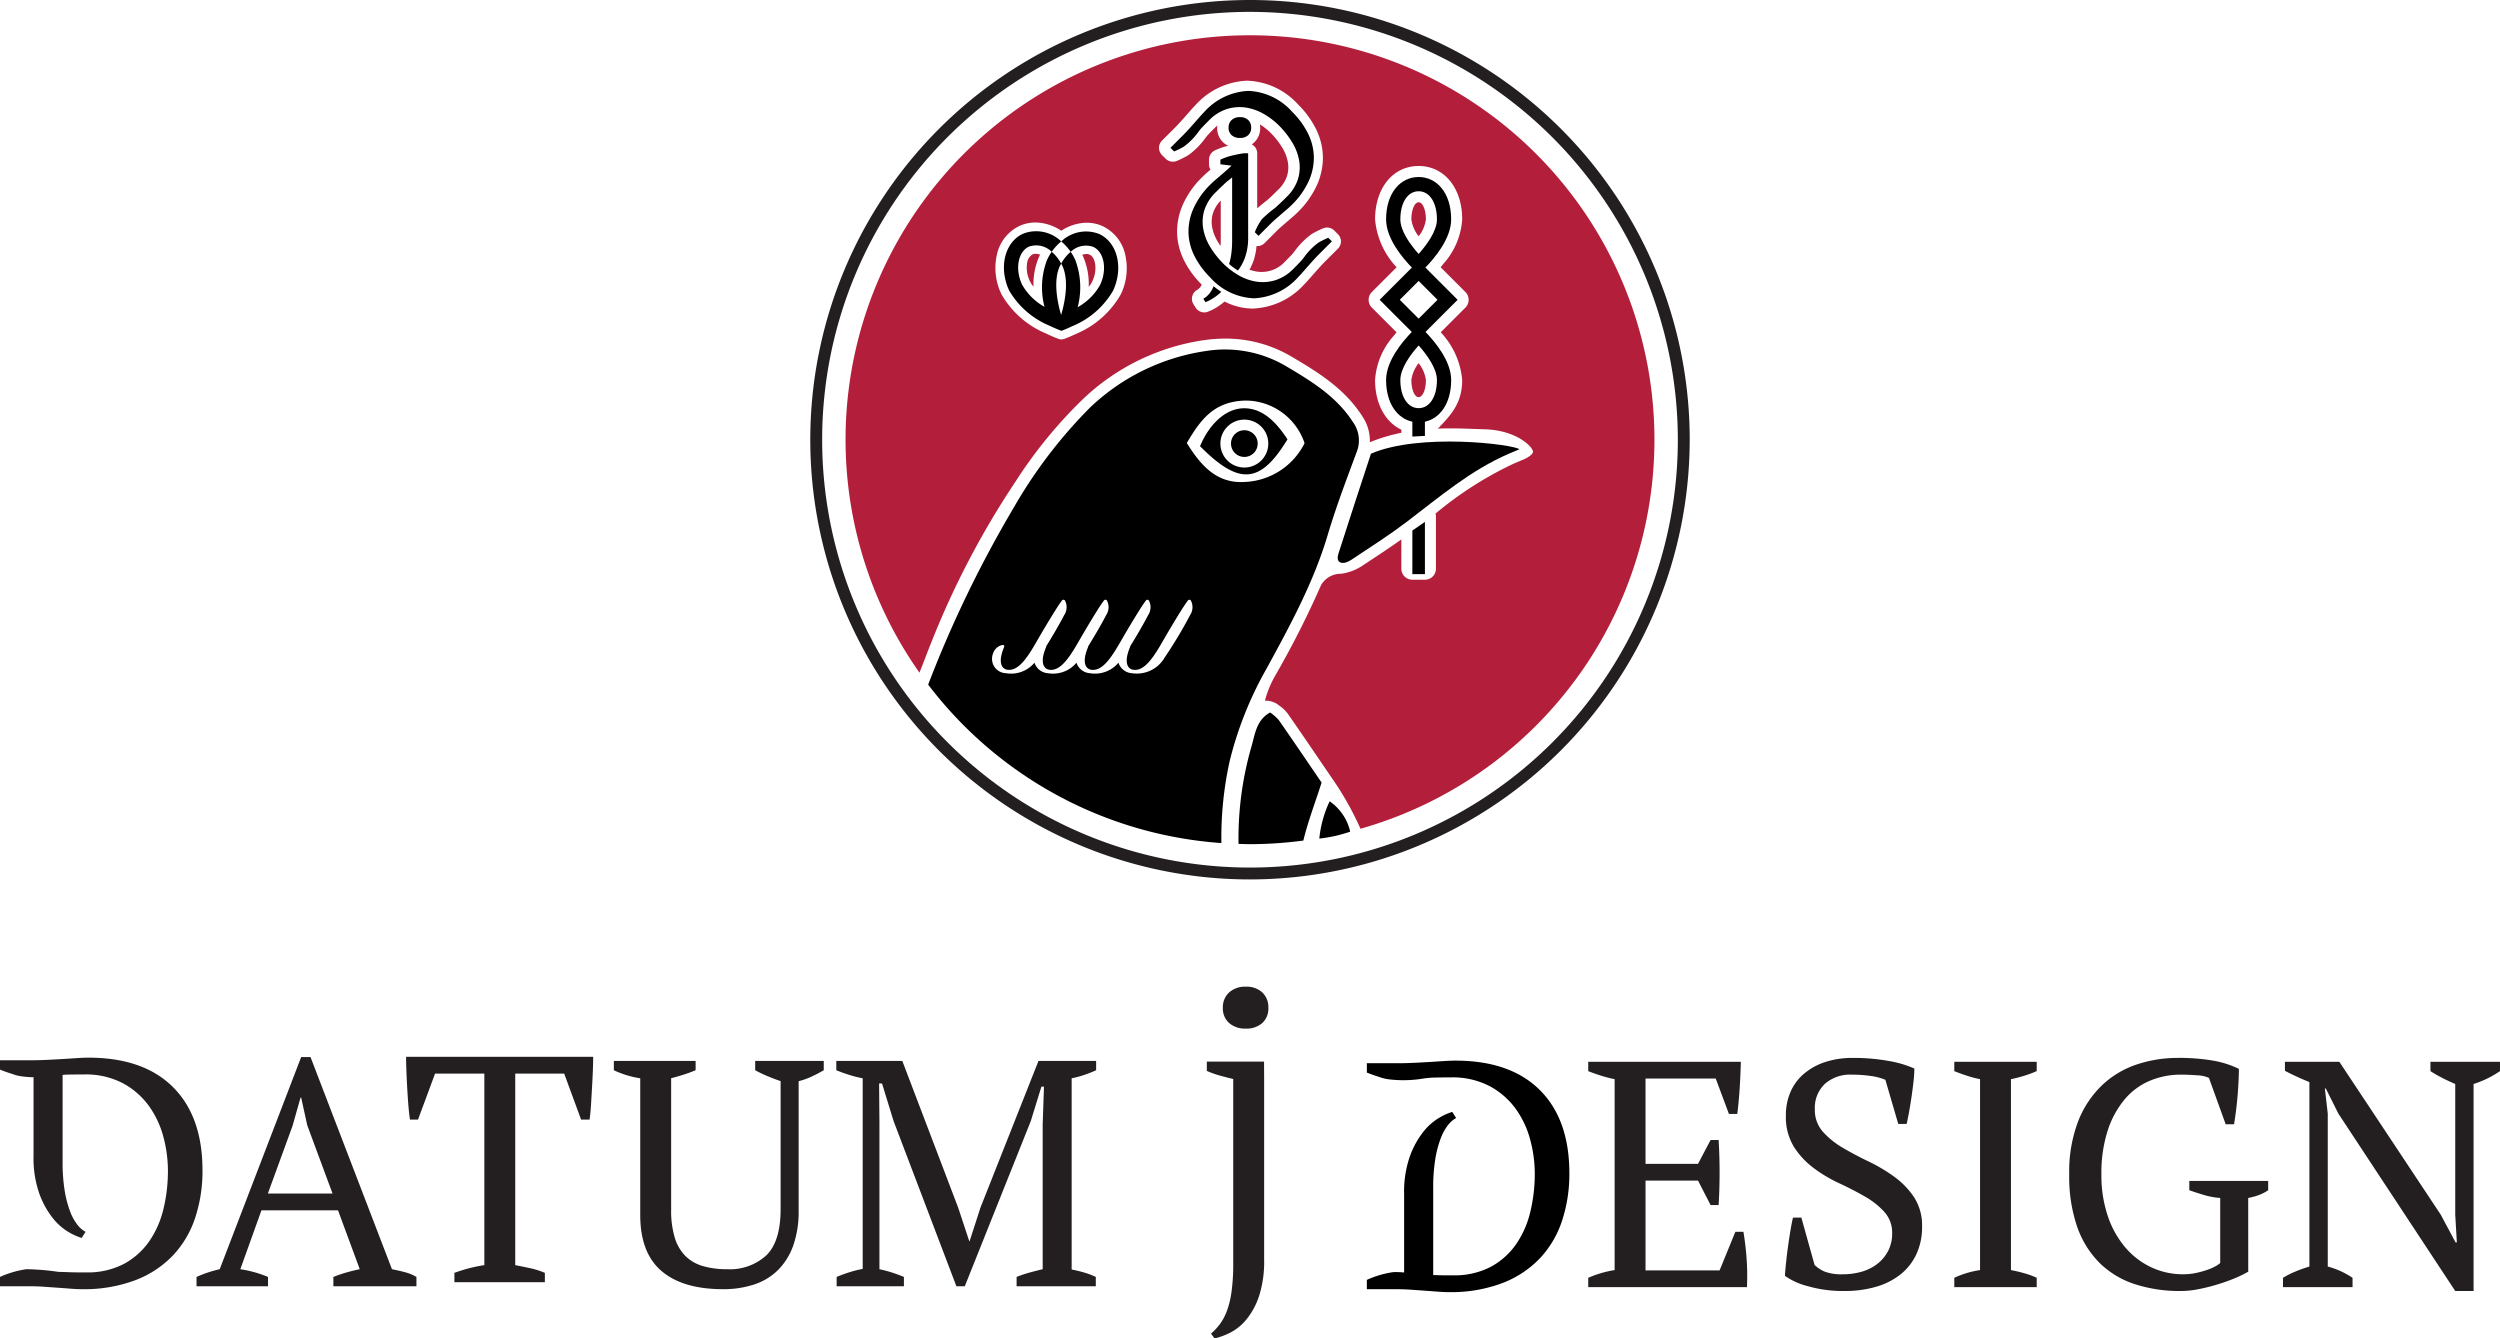 <svg xmlns="http://www.w3.org/2000/svg" viewBox="0 0 255.845 136.975"><defs><style>.cls-1{fill:#231f20;}.cls-2{fill:#b31e3b;}</style></defs><g id="Layer_2" data-name="Layer 2"><g id="Logo_Development" data-name="Logo Development"><path class="cls-1" d="M127.493,105.264a2.407,2.407,0,0,0,1.686-.568,2.002,2.002,0,0,0,.623-1.558,2.062,2.062,0,0,0-.623-1.576,2.365,2.365,0,0,0-1.686-.587,2.43,2.43,0,0,0-1.705.587,2.033,2.033,0,0,0-.641,1.576,1.974,1.974,0,0,0,.641,1.558A2.474,2.474,0,0,0,127.493,105.264Z"/><path class="cls-1" d="M27.427,131.634H20.113v-.955a12.547,12.547,0,0,1,2.372-.791l8.336-21.713h.956l8.335,21.713q.659.132,1.302.297a4.652,4.652,0,0,1,1.203.494v.955h-8.501v-.955a13.958,13.958,0,0,1,1.351-.461q.692-.198,1.351-.329l-2.228-6.029H26.757l-2.163,6.029a11.967,11.967,0,0,1,2.833.791Zm-.015-9.489h6.62l-2.589-6.985-.622-2.833h-.065l-.82,2.899Z"/><path class="cls-1" d="M55.76,131.216H46.502v-.955q.724-.264,1.466-.461a15.175,15.175,0,0,1,1.598-.329v-19.604H44.525l-1.746,4.711h-.824q-.098-.658-.165-1.499c-.044-.56-.082-1.131-.115-1.714q-.049-.873-.082-1.713-.033-.84-.033-1.499H60.702q0,.66-.033,1.483-.033.824-.084,1.698-.05.873-.1,1.713-.05.84-.15,1.532H59.469l-1.732-4.711H52.729v19.604q.856.165,1.598.329a8.057,8.057,0,0,1,1.433.461Z"/><path class="cls-1" d="M62.819,108.571H71.188v.952q-.626.264-1.252.461-.626.197-1.252.36v13.435a9.541,9.541,0,0,0,.378,2.906,4.491,4.491,0,0,0,1.104,1.873,4.199,4.199,0,0,0,1.795,1.018,8.635,8.635,0,0,0,2.422.312,5.528,5.528,0,0,0,4.053-1.429q1.449-1.429,1.45-4.714V110.64q-.759-.263-1.417-.542a11.496,11.496,0,0,1-1.186-.575v-.952h7.018v.956q-.625.363-1.268.659a7.388,7.388,0,0,1-1.301.461v13.213a10.477,10.477,0,0,1-.56,3.624,6.71,6.71,0,0,1-1.565,2.503,6.23,6.23,0,0,1-2.438,1.467,10.011,10.011,0,0,1-3.18.478q-4.119,0-6.293-1.862-2.175-1.861-2.175-5.716V110.351a9.812,9.812,0,0,1-2.701-.824Z"/><path class="cls-1" d="M112.142,131.634h-8.105v-.955a12.407,12.407,0,0,1,1.318-.445q.658-.18,1.351-.346V115.062l.132-3.855h-.264l-1.087,3.526-6.754,16.902h-.857L91.45,114.732l-1.186-3.855h-.297l.033,4.185v14.827q.625.132,1.252.329.625.198,1.252.461v.955H85.619v-.955q.625-.264,1.301-.477a11.785,11.785,0,0,1,1.367-.346V110.351a11.783,11.783,0,0,1-1.367-.346q-.676-.214-1.334-.477v-.956h6.754l5.733,15.058,1.12,3.393h.033l1.12-3.46,5.931-14.991h5.898v.956q-.593.264-1.219.477a10.024,10.024,0,0,1-1.285.346V129.921q.692.132,1.301.313a8.33,8.33,0,0,1,1.17.445Z"/><path class="cls-1" d="M123.504,108.64h5.856l.009,1.78v18.451a11.488,11.488,0,0,1-.527,3.789,7.553,7.553,0,0,1-1.301,2.389,5.241,5.241,0,0,1-1.647,1.334,7.436,7.436,0,0,1-1.598.593l-.363-.494a6.366,6.366,0,0,0,.906-.972,5.503,5.503,0,0,0,.725-1.367,9.363,9.363,0,0,0,.477-2.01,21.503,21.503,0,0,0,.165-2.9V110.42q-.725-.165-1.416-.363a9.689,9.689,0,0,1-1.285-.461Z"/><path class="cls-1" d="M178.155,108.66q-.034,1.319-.116,2.653t-.247,2.685h-.857l-1.351-3.624h-7.183v8.731h5.371l1.285-2.438h.824a56.002,56.002,0,0,1,0,6.655h-.824l-1.285-2.503h-5.371v9.192h7.578l1.615-3.954h.824q.231,1.384.329,2.801a24.855,24.855,0,0,1,.033,2.866H162.537v-.955a10.886,10.886,0,0,1,2.701-.791V110.44a13.458,13.458,0,0,1-1.351-.346q-.692-.214-1.351-.477V108.66Z"/><path class="cls-1" d="M185.699,129.451a3.367,3.367,0,0,0,1.021.676,4.819,4.819,0,0,0,1.878.279,6.777,6.777,0,0,0,1.977-.279,4.708,4.708,0,0,0,1.598-.824,4.035,4.035,0,0,0,1.071-1.318,3.828,3.828,0,0,0,.395-1.763,3.165,3.165,0,0,0-.807-2.207,8.234,8.234,0,0,0-2.01-1.582q-1.204-.691-2.62-1.351a14.47,14.47,0,0,1-2.619-1.565,8.23,8.23,0,0,1-2.01-2.174,5.811,5.811,0,0,1-.808-3.18,5.912,5.912,0,0,1,.494-2.471,5.153,5.153,0,0,1,1.4-1.845,6.491,6.491,0,0,1,2.158-1.17,8.943,8.943,0,0,1,2.801-.412,19.948,19.948,0,0,1,3.674.313,10.821,10.821,0,0,1,2.619.775,12.016,12.016,0,0,1-.082,1.301q-.083.741-.198,1.532-.116.791-.247,1.532-.132.741-.264,1.301h-.857l-1.318-4.514a5.875,5.875,0,0,0-1.513-.395,13.691,13.691,0,0,0-1.945-.133,3.893,3.893,0,0,0-2.727.94,3.363,3.363,0,0,0-1.031,2.619,3.314,3.314,0,0,0,.812,2.274,8.322,8.322,0,0,0,2.039,1.647q1.226.725,2.635,1.4a17.01,17.01,0,0,1,2.635,1.565,8.225,8.225,0,0,1,2.039,2.109,5.348,5.348,0,0,1,.813,3.031,6.559,6.559,0,0,1-.544,2.701,5.702,5.702,0,0,1-1.565,2.076,7.144,7.144,0,0,1-2.504,1.318,11.301,11.301,0,0,1-3.361.461,12.946,12.946,0,0,1-3.723-.494,7.103,7.103,0,0,1-2.339-1.055q.032-.56.115-1.35.082-.792.198-1.631.115-.841.247-1.631.131-.79.264-1.35h.857Z"/><path class="cls-1" d="M208.433,131.723h-8.435v-.955a9.58,9.58,0,0,1,2.636-.791V110.44a11.502,11.502,0,0,1-1.318-.346q-.66-.214-1.318-.477V108.66h8.435v.956a11.684,11.684,0,0,1-1.285.477,13.501,13.501,0,0,1-1.351.346v19.538q.692.132,1.384.329a8.326,8.326,0,0,1,1.252.461Z"/><path class="cls-1" d="M230.08,130.142a12.159,12.159,0,0,1-1.467.709,18.616,18.616,0,0,1-1.779.625q-.939.281-1.878.462a9.419,9.419,0,0,1-1.763.181,14.846,14.846,0,0,1-4.745-.709,9.18,9.18,0,0,1-3.591-2.174,9.779,9.779,0,0,1-2.29-3.707,15.763,15.763,0,0,1-.807-5.338,14.407,14.407,0,0,1,.939-5.502,10.223,10.223,0,0,1,2.504-3.707,9.558,9.558,0,0,1,3.559-2.076,13.191,13.191,0,0,1,4.069-.642,20.419,20.419,0,0,1,3.674.281,9.93,9.93,0,0,1,2.619.84q0,.494-.033,1.219-.034.724-.099,1.515-.067.792-.165,1.565-.098.775-.198,1.368h-.857l-1.714-4.745a3.256,3.256,0,0,0-1.215-.263q-.854-.066-1.676-.066a8.097,8.097,0,0,0-3.12.61,6.838,6.838,0,0,0-2.579,1.878,9.471,9.471,0,0,0-1.758,3.196,14.08,14.08,0,0,0-.656,4.53,13.009,13.009,0,0,0,.64,4.218,9.777,9.777,0,0,0,1.774,3.212,7.916,7.916,0,0,0,2.662,2.059,7.597,7.597,0,0,0,3.303.725,6.224,6.224,0,0,0,1.282-.131,9.593,9.593,0,0,0,1.15-.313,5.12,5.12,0,0,0,.871-.38,2.358,2.358,0,0,0,.476-.329v-6.655a7.81,7.81,0,0,1-1.631-.296q-.774-.231-1.532-.494v-.956h8.072v.956a4.444,4.444,0,0,1-.791.428,6.769,6.769,0,0,1-1.252.362Z"/><path class="cls-1" d="M248.727,108.66h7.117v.956a10.199,10.199,0,0,1-2.702,1.318v21.185h-1.878L239.304,113.965l-1.285-2.57h-.098l.297,2.57v15.65a8.533,8.533,0,0,1,2.537,1.153v.955h-7.117v-.955a9.072,9.072,0,0,1,1.268-.642q.675-.28,1.433-.511V110.736q-.659-.263-1.301-.56-.643-.297-1.203-.593V108.66h5.568L249.782,124.31l1.515,2.834h.132l-.165-2.834v-13.376q-.692-.297-1.335-.627a13.552,13.552,0,0,1-1.203-.691Z"/><path class="cls-1" d="M17.697,111.246q-3.024-3.006-8.642-3.007-.495,0-1.239.049-.743.05-1.553.099-.811.049-1.57.083-.76.033-1.322.033H0v.958q.562.231,1.256.446a4.318,4.318,0,0,0,.893.233,9.33,9.33,0,0,0,1.283.101v8.022a11,11,0,0,0,.595,3.9,8.956,8.956,0,0,0,1.388,2.512,5.926,5.926,0,0,0,1.62,1.421,6.211,6.211,0,0,0,1.322.595l.397-.628a2.657,2.657,0,0,1-.81-.694,5.078,5.078,0,0,1-.76-1.371,10.838,10.838,0,0,1-.562-2.132,17.968,17.968,0,0,1-.214-2.974v-8.889c.165-.014.34-.025.533-.029q.794-.017,1.653-.016a8.143,8.143,0,0,1,4.031.925,7.909,7.909,0,0,1,2.661,2.363,9.676,9.676,0,0,1,1.454,3.172,13.465,13.465,0,0,1,.446,3.354,16.564,16.564,0,0,1-.463,3.966,9.799,9.799,0,0,1-1.47,3.321,7.458,7.458,0,0,1-2.594,2.297,8.02,8.02,0,0,1-3.867.859H8.146q-.446,0-.941-.016-.496-.016-.926-.033a3.136,3.136,0,0,1-.594-.049,25.554,25.554,0,0,0-2.974-.231A10.103,10.103,0,0,0,0,130.677v.958H3.173q.627,0,1.339.049.71.05,1.405.099.694.05,1.322.099.627.05,1.123.05a14.864,14.864,0,0,0,5.503-.925,10.499,10.499,0,0,0,3.85-2.545,10.3,10.3,0,0,0,2.264-3.85,15.226,15.226,0,0,0,.744-4.841Q20.721,114.253,17.697,111.246Z"/><path d="M157.579,111.549q-3.024-3.006-8.642-3.007-.495,0-1.239.049-.743.05-1.553.099-.811.049-1.57.083-.761.033-1.322.033h-3.371v.958q.562.231,1.256.446a4.318,4.318,0,0,0,.893.233,12.291,12.291,0,0,0,3.536-.052,9.02,9.02,0,0,1,1.255-.116q.794-.017,1.653-.016a8.144,8.144,0,0,1,4.031.925,7.909,7.909,0,0,1,2.661,2.363,9.674,9.674,0,0,1,1.454,3.172,13.465,13.465,0,0,1,.446,3.354,16.564,16.564,0,0,1-.463,3.965,9.8,9.8,0,0,1-1.47,3.321,7.459,7.459,0,0,1-2.594,2.297,8.02,8.02,0,0,1-3.867.859h-.645q-.446,0-.941-.016c-.149-.005-.277-.01-.416-.015v-8.896a17.968,17.968,0,0,1,.214-2.974,10.837,10.837,0,0,1,.562-2.132,5.081,5.081,0,0,1,.76-1.371,2.657,2.657,0,0,1,.81-.694l-.397-.628a6.21,6.21,0,0,0-1.322.595,5.925,5.925,0,0,0-1.62,1.421,8.959,8.959,0,0,0-1.388,2.512,11,11,0,0,0-.595,3.9v8.008a8.757,8.757,0,0,0-1.104-.039,10.107,10.107,0,0,0-2.71.793v.958h3.173q.627,0,1.339.049.71.05,1.405.099.694.05,1.322.099.627.05,1.124.05a14.864,14.864,0,0,0,5.503-.925,10.499,10.499,0,0,0,3.85-2.545,10.303,10.303,0,0,0,2.264-3.85,15.225,15.225,0,0,0,.744-4.841Q160.603,114.557,157.579,111.549Z"/><path class="cls-2" d="M124.046,23.238a4.367,4.367,0,0,0,.586,1.503q.131.218.281.43c.01-.19.015-.392.015-.603V20.53a3.269,3.269,0,0,0-.793,1.281A3.04,3.04,0,0,0,124.046,23.238Z"/><path class="cls-2" d="M128.66,15.684V21.321c.254-.224.559-.473.869-.72l.235-.187.437-.405c.126-.119.552-.541.552-.541A3.516,3.516,0,0,0,131.709,18.022a3.051,3.051,0,0,0,.088-1.427,4.357,4.357,0,0,0-.586-1.505,8.088,8.088,0,0,0-1.209-1.526,6.204,6.204,0,0,0-1.065-.833,2.361,2.361,0,0,1,.03.331,2.022,2.022,0,0,1-.651,1.548,2.092,2.092,0,0,1-.214.165A1.035,1.035,0,0,1,128.66,15.684Z"/><path class="cls-2" d="M145.925,22.456c0-.984-.327-1.755-.744-1.755s-.744.771-.744,1.755a3.542,3.542,0,0,0,.744,1.722A3.542,3.542,0,0,0,145.925,22.456Z"/><path class="cls-2" d="M145.18,40.643c.417,0,.744-.771.744-1.755a3.543,3.543,0,0,0-.744-1.722,3.542,3.542,0,0,0-.744,1.722C144.436,39.872,144.763,40.643,145.18,40.643Z"/><path class="cls-2" d="M111.515,26.061a.75.75,0,0,0-.32-.067,1.284,1.284,0,0,0-.432.084c.023.044.044.089.065.134a7.042,7.042,0,0,1,.588,3.152,2.849,2.849,0,0,0,.379-.593C112.351,27.579,112.102,26.334,111.515,26.061Z"/><path class="cls-2" d="M105.667,26.037a1.179,1.179,0,0,0-.557.904,3.103,3.103,0,0,0,.276,1.808,2.874,2.874,0,0,0,.382.594,6.983,6.983,0,0,1,.586-3.106c.026-.058.055-.116.083-.175a1.301,1.301,0,0,0-.453-.091A.743.743,0,0,0,105.667,26.037Z"/><path class="cls-2" d="M127.922,3.61a41.38,41.38,0,0,0-33.826,65.229c.369-.913.901-2.342,1.255-3.205A87.794,87.794,0,0,1,103.91,49.31a47.475,47.475,0,0,1,6.854-8.406,22.665,22.665,0,0,1,12.513-6.102,15.445,15.445,0,0,1,2.123-.151,13.236,13.236,0,0,1,6.841,1.885c2.493,1.479,5.317,3.154,7.183,6.076a4.439,4.439,0,0,1,.763,2.645,17.993,17.993,0,0,1,3.222-.968v-.32c-1.641-.774-2.687-2.65-2.687-5.081a7.512,7.512,0,0,1,1.908-4.52q.147-.186.293-.358l-2.53-2.53a1.129,1.129,0,0,1,0-1.596l2.534-2.534a8.153,8.153,0,0,1-2.204-4.894c0-3.22,1.833-5.469,4.457-5.469,2.625,0,4.458,2.249,4.458,5.469a7.512,7.512,0,0,1-1.908,4.52c-.101.128-.202.251-.302.369l2.539,2.539a1.129,1.129,0,0,1,0,1.596l-2.525,2.525a8.142,8.142,0,0,1,2.195,4.883c0,2.33-1.091,3.534-2.488,4.975.476-.018.932-.024,1.361-.024,1.154,0,2.311.063,3.43.094,3.29.092,4.965,1.836,4.942,2.302-.016.314-.66.657-.95.78l-.325.137q-.362.153-.723.307a37.129,37.129,0,0,0-7.974,5.097,1.136,1.136,0,0,1,.04.299v5.346A1.129,1.129,0,0,1,145.823,59.328h-1.285a1.128,1.128,0,0,1-1.128-1.129V55.207c-1.119.795-2.263,1.55-3.38,2.286l-.748.493a5.249,5.249,0,0,1-2.028.73,2.346,2.346,0,0,0-2.049,1.141,95.302,95.302,0,0,1-4.555,9.03l-.05.093a10.549,10.549,0,0,0-1.152,2.723,2.305,2.305,0,0,1,1.266.351c.076.065.158.126.24.187a3.517,3.517,0,0,1,.833.796c1.117,1.601,2.238,3.247,3.321,4.839l1.073,1.575a31.313,31.313,0,0,1,3.048,5.363A41.389,41.389,0,0,0,127.922,3.61Zm-13.224,26.518A9.441,9.441,0,0,1,110.117,34.17c-.441.209-.842.375-1.178.505a.863.863,0,0,1-.314.058.893.893,0,0,1-.314-.057c-.353-.135-.791-.317-1.27-.548a9.442,9.442,0,0,1-4.56-4.024,6.177,6.177,0,0,1-.463-4.031,4.229,4.229,0,0,1,2.294-2.94,3.875,3.875,0,0,1,1.653-.363,4.82,4.82,0,0,1,2.643.846,4.811,4.811,0,0,1,2.607-.822,3.879,3.879,0,0,1,1.653.363,4.229,4.229,0,0,1,2.292,2.941A6.158,6.158,0,0,1,114.698,30.128Zm22.226-4.683-1.313,1.313c-.134.134-.293.299-.471.494q-.277.303-.568.631l-.563.639c-.197.226-.368.41-.51.553a7.489,7.489,0,0,1-5.274,2.501h-.018a6.342,6.342,0,0,1-2.886-.717c-.183.155-.361.291-.512.396a5.327,5.327,0,0,1-1.292.681,1.009,1.009,0,0,1-.272.037,1.05,1.05,0,0,1-.886-.489l-.218-.346a1.046,1.046,0,0,1,.415-1.493,2.011,2.011,0,0,0,.277-.25,2.205,2.205,0,0,0,.149-.268,9.431,9.431,0,0,1-1.792-2.446,6.74,6.74,0,0,1-.728-2.815,6.869,6.869,0,0,1,.594-2.94,9.229,9.229,0,0,1,2.005-2.829c.142-.144.317-.304.518-.475l.3-.259a1.048,1.048,0,0,1-.153-.546v-.474a1.047,1.047,0,0,1,.592-.944,7.09,7.09,0,0,1,1.358-.482l.007-.001a2.166,2.166,0,0,1-.45-.294,2.014,2.014,0,0,1-.671-1.557c0-.076.014-.147.021-.22-.09.078-.18.156-.27.245q-.326.326-.622.634a3.86,3.86,0,0,0-.35.421,7.828,7.828,0,0,1-1.594,1.634,2.734,2.734,0,0,1-.496.3c-.334.176-.586.294-.818.39a1.026,1.026,0,0,1-.401.08,1.051,1.051,0,0,1-.74-.305l-.374-.373a1.05,1.05,0,0,1-.001-1.482l1.313-1.313q.207-.206.473-.496c.18-.199.37-.409.565-.628l.562-.639c.199-.227.368-.41.508-.551a7.498,7.498,0,0,1,5.279-2.504,7.373,7.373,0,0,1,5.243,2.449,9.461,9.461,0,0,1,1.793,2.448,6.742,6.742,0,0,1,.728,2.815,6.873,6.873,0,0,1-.594,2.94,9.253,9.253,0,0,1-2.002,2.83c-.146.145-.318.303-.517.473l-1.135.98c-.176.153-.339.304-.486.452l-1.236,1.236a1.045,1.045,0,0,1-.741.306c-.027,0-.053-.013-.08-.015a6.298,6.298,0,0,1-.329,1.577,7.094,7.094,0,0,1-.389.852,4.314,4.314,0,0,0,.69.182,3.112,3.112,0,0,0,.534.046,3.225,3.225,0,0,0,2.432-1.082q.326-.326.622-.634a3.791,3.791,0,0,0,.347-.417,7.816,7.816,0,0,1,1.597-1.639,2.791,2.791,0,0,1,.496-.3c.332-.174.581-.292.813-.389a1.052,1.052,0,0,1,1.146.225l.374.374A1.049,1.049,0,0,1,136.925,25.445Z"/><polygon points="144.538 58.755 145.823 58.755 145.823 53.409 144.538 54.293 144.538 58.755"/><path d="M149.17,30.681l-3.3-3.3c.975-.999,2.639-2.988,2.639-4.926,0-2.741-1.49-4.34-3.329-4.34-1.838,0-3.329,1.6-3.329,4.34,0,1.938,1.664,3.927,2.639,4.926l-3.299,3.3,3.29,3.29c-.976,1.002-2.63,2.984-2.63,4.916,0,2.413,1.156,3.938,2.687,4.269v1.52l1.285-.068V43.157c1.531-.331,2.687-1.857,2.687-4.269,0-1.932-1.653-3.914-2.629-4.916Zm-5.862-8.226c0-1.725.753-2.884,1.873-2.884,1.12,0,1.873,1.159,1.873,2.884,0,1.166-1.011,2.573-1.873,3.533C144.319,25.029,143.308,23.622,143.308,22.456Zm-.057,8.226,1.93-1.93,1.93,1.93-1.93,1.93Zm3.803,8.206c0,1.725-.753,2.884-1.873,2.884-1.12,0-1.873-1.159-1.873-2.884,0-1.166,1.011-2.574,1.873-3.534C146.042,36.314,147.054,37.721,147.054,38.888Z"/><path d="M133.382,86.021l.003-.014c.476-1.962,1.208-3.863,1.864-5.92-1.475-2.162-2.916-4.294-4.388-6.405a4.8,4.8,0,0,0-.881-.77c-1.442.801-1.545,2.277-1.916,3.516a33.835,33.835,0,0,0-1.315,9.933c.391.011.779.03,1.173.03A41.71,41.71,0,0,0,133.382,86.021Z"/><path d="M136.074,82.003a11.603,11.603,0,0,0-1.058,3.815,14.224,14.224,0,0,0,3.162-.71A5.174,5.174,0,0,0,136.074,82.003Z"/><path d="M138.659,57.045c1.803-1.192,3.626-2.364,5.344-3.671,3.336-2.538,6.53-5.275,10.437-6.952.35-.15.702-.298,1.053-.446-.633-.508-10.211-1.7-15.191.454-1.1,3.358-2.23,6.786-3.328,10.225-.064.2-.227.816.28.932S138.253,57.313,138.659,57.045Z"/><path d="M125.846,77.873a37.013,37.013,0,0,1,3.763-9.434c2.408-4.417,4.819-8.824,6.266-13.694.849-2.857,1.913-5.653,2.952-8.45a3.193,3.193,0,0,0-.354-3.076c-1.677-2.626-4.223-4.18-6.808-5.713a12.283,12.283,0,0,0-8.232-1.587,21.704,21.704,0,0,0-11.905,5.815,49.336,49.336,0,0,0-7.79,10.225A119.372,119.372,0,0,0,94.987,70.061a41.321,41.321,0,0,0,30.008,16.216A36.219,36.219,0,0,1,125.846,77.873Zm-4.057-14.92a45.545,45.545,0,0,1-2.589,4.321,3.296,3.296,0,0,1-3.372,1.62,1.551,1.551,0,0,1-1.368-1.075,3.122,3.122,0,0,1-2.928,1.075,1.551,1.551,0,0,1-1.368-1.074,3.122,3.122,0,0,1-2.928,1.074,1.551,1.551,0,0,1-1.368-1.075,3.122,3.122,0,0,1-2.928,1.075,1.47,1.47,0,0,1-1.329-1.973,1.295,1.295,0,0,1,.924-.904c.196-.035.294.035.21.235-.686,1.667-.14,2.196.294,2.278,1.26.247,2.281-1.538,3.219-3.17.756-1.303,1.959-3.311,2.407-3.886a.186.186,0,0,1,.336.012,1.46,1.46,0,0,1-.098,1.468c-.332.658-1.125,2.048-1.832,3.175a.322.322,0,0,1-.03.124c-.685,1.667-.14,2.196.294,2.278,1.259.247,2.281-1.538,3.219-3.17.756-1.303,1.959-3.311,2.407-3.886a.186.186,0,0,1,.336.012,1.46,1.46,0,0,1-.098,1.468c-.332.658-1.126,2.048-1.832,3.176a.328.328,0,0,1-.03.124c-.686,1.667-.14,2.196.294,2.278,1.26.247,2.281-1.538,3.218-3.17.756-1.303,1.959-3.311,2.407-3.886a.186.186,0,0,1,.336.012,1.46,1.46,0,0,1-.098,1.468c-.332.658-1.125,2.048-1.832,3.175a.325.325,0,0,1-.03.124c-.686,1.667-.14,2.196.294,2.278,1.259.247,2.281-1.538,3.218-3.17.756-1.303,1.959-3.311,2.407-3.886a.186.186,0,0,1,.336.012A1.46,1.46,0,0,1,121.789,62.953Zm-.333-17.617c1.378-2.331,2.774-4.342,6.171-4.342a6.386,6.386,0,0,1,5.88,4.359,7.162,7.162,0,0,1-6.196,3.972C124.442,49.479,122.833,47.547,121.455,45.336Z"/><circle cx="127.343" cy="45.395" r="1.37"/><path d="M131.758,44.961c-1.043-1.578-2.406-3.179-4.43-3.179s-3.672,1.828-4.517,3.881C126.836,49.721,128.991,49.505,131.758,44.961Zm-6.866.434a2.451,2.451,0,1,1,2.451,2.451A2.454,2.454,0,0,1,124.892,45.395Z"/><path class="cls-1" d="M127.922,90a45,45,0,1,1,45-45A45.051,45.051,0,0,1,127.922,90Zm0-88.784A43.784,43.784,0,1,0,171.706,45,43.833,43.833,0,0,0,127.922,1.216Z"/><path d="M127.742,9.302a6.464,6.464,0,0,0-4.537,2.195q-.193.193-.463.502-.27.309-.566.644-.297.335-.579.644-.283.309-.502.528l-1.313,1.313.373.373q.309-.129.663-.315a2.379,2.379,0,0,0,.439-.257,6.772,6.772,0,0,0,1.357-1.397,4.965,4.965,0,0,1,.444-.534q.303-.316.637-.65a4.486,4.486,0,0,1,1.931-1.21,4.356,4.356,0,0,1,1.957-.116,5.33,5.33,0,0,1,1.802.669,7.419,7.419,0,0,1,1.48,1.133,9.123,9.123,0,0,1,1.364,1.725,5.398,5.398,0,0,1,.721,1.867,4.108,4.108,0,0,1-.116,1.905,4.418,4.418,0,0,1-1.171,1.841l-.251.251q-.174.174-.373.36-.2.187-.374.348a1.729,1.729,0,0,1-.251.212,14.077,14.077,0,0,0-1.249,1.069,5.566,5.566,0,0,0-.747,1.365l.373.373,1.236-1.236q.244-.244.541-.502.296-.257.586-.508.29-.251.554-.476.264-.225.457-.418a8.188,8.188,0,0,0,1.783-2.504,5.784,5.784,0,0,0,.508-2.491,5.675,5.675,0,0,0-.618-2.382,8.387,8.387,0,0,0-1.596-2.175A6.332,6.332,0,0,0,127.742,9.302Z"/><path d="M126.896,14.118a1.195,1.195,0,0,0,.837-.282.994.994,0,0,0,.309-.774,1.024,1.024,0,0,0-.309-.783,1.174,1.174,0,0,0-.837-.291,1.207,1.207,0,0,0-.847.291,1.009,1.009,0,0,0-.319.783.981.981,0,0,0,.319.774A1.229,1.229,0,0,0,126.896,14.118Z"/><path d="M135.931,24.331q-.309.129-.663.315a2.375,2.375,0,0,0-.439.257,6.768,6.768,0,0,0-1.357,1.397,4.979,4.979,0,0,1-.444.534q-.303.316-.637.65a4.487,4.487,0,0,1-1.931,1.21,4.358,4.358,0,0,1-1.957.116,5.33,5.33,0,0,1-1.802-.669c-.089-.053-.174-.109-.259-.164a7.592,7.592,0,0,1-.784-.574c-.152-.128-.3-.258-.436-.395a9.12,9.12,0,0,1-1.365-1.725,5.399,5.399,0,0,1-.721-1.867,4.108,4.108,0,0,1,.116-1.905,4.418,4.418,0,0,1,1.171-1.841l.251-.251q.174-.174.373-.36.2-.187.373-.348a1.718,1.718,0,0,1,.251-.212c.097-.077.253-.201.423-.339v6.407a9.914,9.914,0,0,1-.118,1.638,6.68,6.68,0,0,1-.192.811,5.225,5.225,0,0,0,.508.403c.151.105.28.191.398.266a5.037,5.037,0,0,0,.715-1.317,6.059,6.059,0,0,0,.328-2.148V15.684h-.455q-.601.091-1.229.246a5.915,5.915,0,0,0-1.156.41v.473l1.141.138q-.236.234-.518.48-.296.257-.586.508-.29.251-.554.476-.264.225-.457.418a8.187,8.187,0,0,0-1.783,2.504,5.783,5.783,0,0,0-.508,2.491,5.674,5.674,0,0,0,.618,2.382,8.389,8.389,0,0,0,1.596,2.175,6.332,6.332,0,0,0,4.499,2.143,6.463,6.463,0,0,0,4.537-2.195q.193-.193.463-.502.27-.309.566-.644.297-.335.579-.644.283-.309.502-.528l1.313-1.313Z"/><path d="M123.789,30.024a2.533,2.533,0,0,1-.643.555l.219.346a4.29,4.29,0,0,0,.925-.5,4.183,4.183,0,0,0,.693-.559,7.593,7.593,0,0,1-.784-.574A3.177,3.177,0,0,1,123.789,30.024Z"/><path d="M112.499,23.951a3.667,3.667,0,0,0-3.895.757,5.342,5.342,0,0,1,.97,1.065,2.234,2.234,0,0,1,2.312-.505c1.118.521,1.44,2.296.703,3.876a5.892,5.892,0,0,1-2.303,2.295,7.966,7.966,0,0,0-.252-4.857,5.816,5.816,0,0,0-.46-.809,4.092,4.092,0,0,0-.976,1.21c.039.072.084.138.119.213.679,1.457.312,3.572-.125,5.039-.433-1.477-.793-3.586-.127-5.014.039-.084.089-.158.133-.238a4.102,4.102,0,0,0-.97-1.215,5.804,5.804,0,0,0-.48.838,7.927,7.927,0,0,0-.258,4.791,5.891,5.891,0,0,1-2.297-2.279c-.737-1.58-.415-3.355.703-3.876a2.244,2.244,0,0,1,2.332.525,5.344,5.344,0,0,1,.976-1.06,3.676,3.676,0,0,0-3.923-.782c-1.866.87-2.496,3.47-1.406,5.807a8.595,8.595,0,0,0,4.146,3.607c.455.218.869.39,1.204.518.318-.122.698-.28,1.115-.479a8.579,8.579,0,0,0,4.165-3.621C114.995,27.421,114.365,24.821,112.499,23.951Z"/></g></g></svg>
